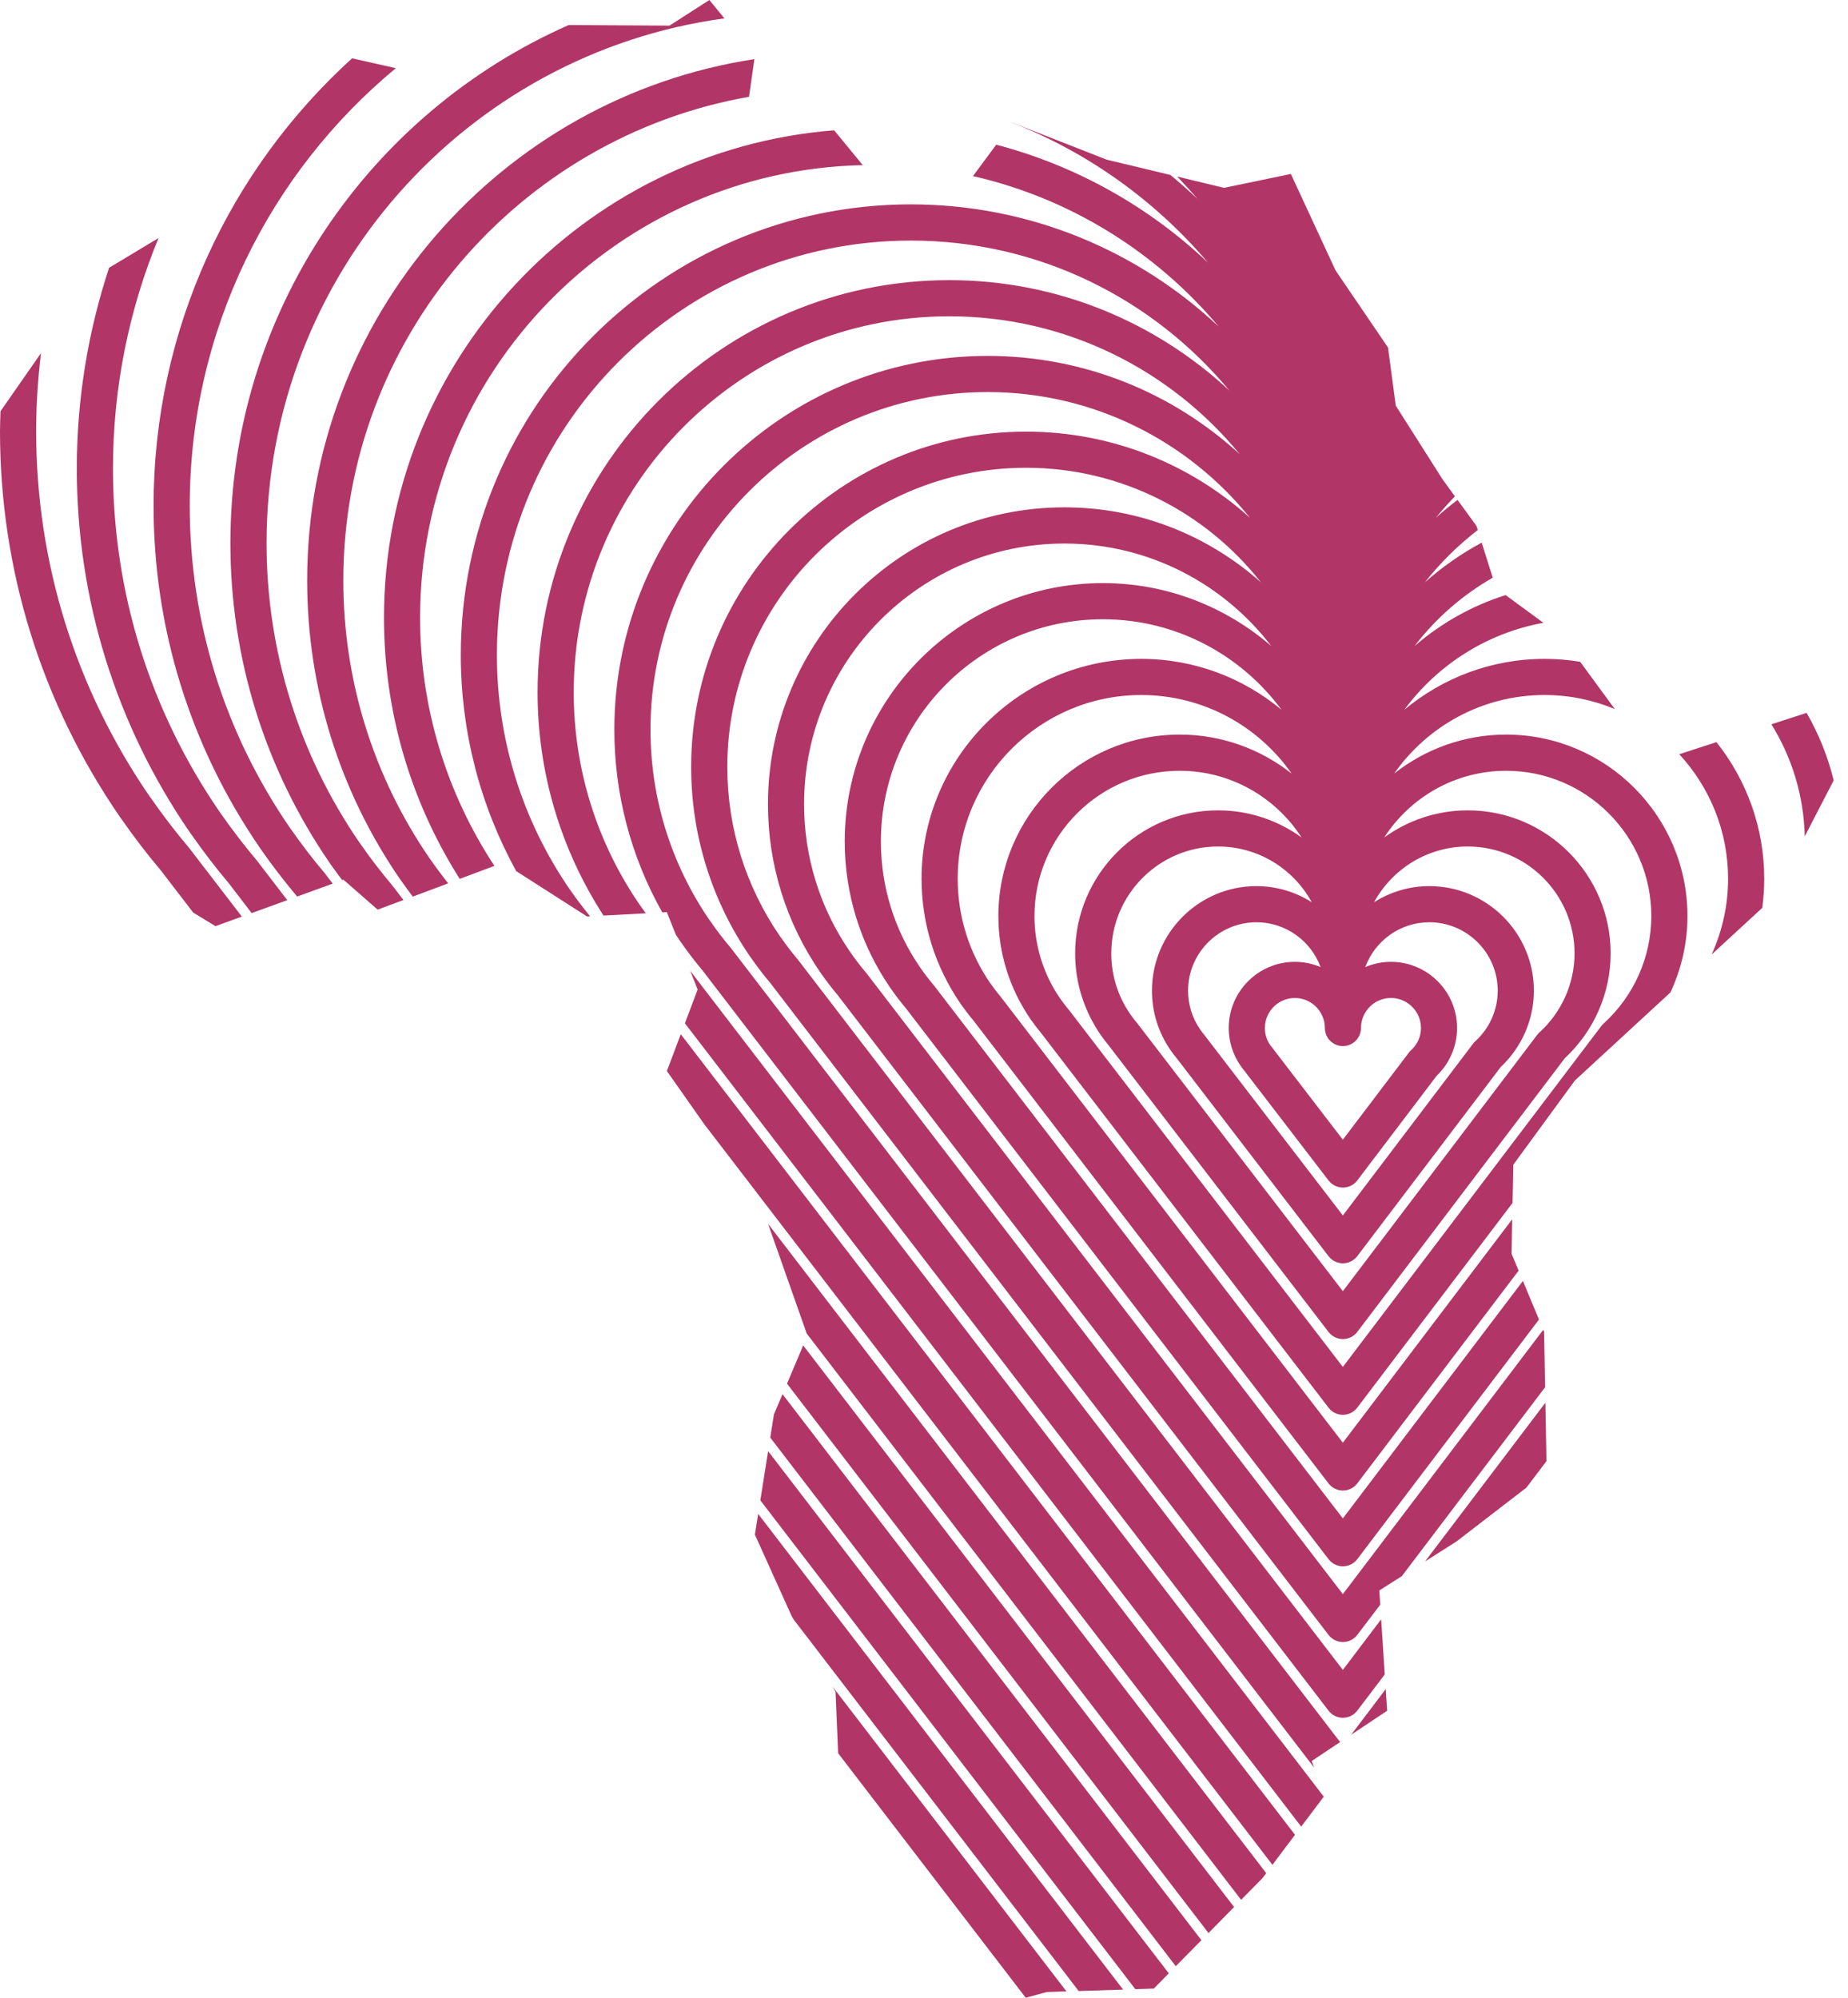 <svg width="37" height="40" viewBox="0 0 37 40" fill="none" xmlns="http://www.w3.org/2000/svg">
<path fill-rule="evenodd" clip-rule="evenodd" d="M27.773 34.253L27.744 33.82L27.052 34.734L27.773 34.253Z" fill="#B13667"/>
<path fill-rule="evenodd" clip-rule="evenodd" d="M5.137 17.222C4.887 16.925 4.648 16.615 4.419 16.286L4.405 16.267L4.404 16.265C3.002 14.231 2.262 11.851 2.262 9.382C2.262 7.748 2.587 6.189 3.174 4.766L2.184 5.361C1.767 6.627 1.538 7.977 1.538 9.382C1.538 11.991 2.319 14.507 3.796 16.659C3.802 16.669 3.81 16.68 3.817 16.69L3.835 16.712C4.066 17.044 4.316 17.371 4.579 17.683L5.038 18.282L5.752 18.023L5.147 17.235C5.144 17.23 5.14 17.226 5.137 17.222Z" fill="#B13667"/>
<path fill-rule="evenodd" clip-rule="evenodd" d="M20.957 39.885L21.352 39.872L16.67 33.77L16.729 33.872L16.781 35.104L20.537 40L20.957 39.885Z" fill="#B13667"/>
<path fill-rule="evenodd" clip-rule="evenodd" d="M22.487 39.837L15.18 30.312L15.114 30.727L15.852 32.361L15.892 32.429L21.597 39.865L22.487 39.837Z" fill="#B13667"/>
<path fill-rule="evenodd" clip-rule="evenodd" d="M25.928 36.737L13.63 20.707L13.352 21.445L14.103 22.513L25.476 37.338L25.928 36.737Z" fill="#B13667"/>
<path fill-rule="evenodd" clip-rule="evenodd" d="M8.609 17.198L8.609 17.197C7.474 15.55 6.874 13.623 6.874 11.623C6.874 6.781 10.388 2.748 14.997 1.938L15.104 1.184C10.042 1.956 6.15 6.343 6.15 11.623C6.15 13.764 6.791 15.828 8.003 17.594C8.009 17.603 8.015 17.613 8.023 17.622L8.035 17.638C8.108 17.744 8.186 17.848 8.264 17.952L8.973 17.687C8.853 17.534 8.735 17.377 8.621 17.212L8.609 17.198Z" fill="#B13667"/>
<path fill-rule="evenodd" clip-rule="evenodd" d="M3.781 16.971C3.514 16.655 3.261 16.325 3.019 15.976L3.003 15.956L3.001 15.953C1.511 13.79 0.724 11.26 0.724 8.633C0.724 8.104 0.759 7.583 0.821 7.07L0.01 8.234C0.006 8.367 0 8.5 0 8.633C0 11.4 0.828 14.067 2.394 16.347C2.4 16.358 2.407 16.368 2.415 16.378L2.434 16.402C2.678 16.754 2.944 17.101 3.223 17.432L3.868 18.272L4.314 18.544L4.842 18.352L3.792 16.984C3.789 16.979 3.785 16.975 3.781 16.971Z" fill="#B13667"/>
<path fill-rule="evenodd" clip-rule="evenodd" d="M17.274 3.306L16.701 2.609C11.665 3.003 7.688 7.227 7.688 12.367C7.688 14.23 8.211 16.03 9.204 17.597L9.899 17.337C8.926 15.857 8.411 14.143 8.411 12.367C8.411 7.433 12.37 3.41 17.274 3.306Z" fill="#B13667"/>
<path fill-rule="evenodd" clip-rule="evenodd" d="M29.161 30.864L30.561 29.786L30.963 29.255L30.941 28.086L28.532 31.263L29.161 30.864Z" fill="#B13667"/>
<path fill-rule="evenodd" clip-rule="evenodd" d="M36.713 15.625C36.596 15.145 36.412 14.691 36.171 14.273L35.466 14.502C35.873 15.157 36.115 15.924 36.134 16.746L36.713 15.625Z" fill="#B13667"/>
<path fill-rule="evenodd" clip-rule="evenodd" d="M25.281 37.6L25.352 37.505L15.378 24.504L16.152 26.701L24.849 38.039L25.281 37.6Z" fill="#B13667"/>
<path fill-rule="evenodd" clip-rule="evenodd" d="M24.387 16.225C22.81 16.225 21.526 17.51 21.526 19.089C21.526 19.672 21.701 20.233 22.037 20.721C22.087 20.793 22.142 20.864 22.198 20.932L26.6 26.67C26.669 26.759 26.775 26.811 26.887 26.811H26.888C27.001 26.811 27.107 26.758 27.175 26.668L31.33 21.188C31.914 20.646 32.248 19.883 32.248 19.089C32.248 17.51 30.965 16.225 29.387 16.225C28.763 16.225 28.186 16.427 27.715 16.767C28.233 15.966 29.133 15.433 30.156 15.433C31.759 15.433 33.062 16.738 33.062 18.342C33.062 19.16 32.713 19.945 32.103 20.497C32.086 20.512 32.071 20.529 32.058 20.547L26.886 27.369L21.412 20.234C21.408 20.229 21.405 20.225 21.401 20.221C21.341 20.149 21.284 20.075 21.225 19.991C20.89 19.504 20.712 18.933 20.712 18.342C20.712 16.738 22.016 15.433 23.619 15.433C24.642 15.433 25.541 15.966 26.059 16.767C25.589 16.427 25.011 16.225 24.387 16.225ZM25.156 17.742C24.002 17.742 23.064 18.681 23.064 19.836C23.064 20.262 23.191 20.673 23.438 21.03C23.475 21.084 23.516 21.137 23.549 21.175L26.6 25.153C26.669 25.242 26.775 25.294 26.887 25.294H26.888C27.001 25.294 27.107 25.241 27.175 25.151L30.047 21.364C30.469 20.968 30.711 20.413 30.711 19.836C30.711 18.681 29.772 17.742 28.618 17.742C28.211 17.742 27.833 17.861 27.511 18.064C27.875 17.4 28.579 16.949 29.387 16.949C30.566 16.949 31.525 17.909 31.525 19.089C31.525 19.69 31.267 20.268 30.819 20.674C30.802 20.689 30.788 20.706 30.774 20.724L26.886 25.852L22.767 20.484C22.764 20.48 22.76 20.475 22.756 20.471C22.712 20.419 22.67 20.364 22.627 20.302C22.38 19.943 22.25 19.524 22.25 19.089C22.25 17.909 23.209 16.949 24.387 16.949C25.195 16.949 25.9 17.4 26.263 18.064C25.941 17.861 25.563 17.742 25.156 17.742ZM25.925 19.258C25.195 19.258 24.601 19.852 24.601 20.583C24.601 20.852 24.682 21.112 24.835 21.334C24.837 21.337 24.839 21.341 24.842 21.344C24.865 21.377 24.888 21.408 24.904 21.426L26.6 23.636C26.669 23.726 26.775 23.778 26.887 23.778H26.888C27.001 23.778 27.107 23.725 27.175 23.635L28.764 21.54C29.024 21.291 29.173 20.944 29.173 20.583C29.173 19.852 28.579 19.258 27.849 19.258C27.667 19.258 27.493 19.296 27.335 19.363C27.528 18.84 28.029 18.466 28.618 18.466C29.373 18.466 29.987 19.081 29.987 19.836C29.987 20.221 29.822 20.591 29.535 20.851C29.518 20.866 29.504 20.883 29.49 20.901L26.886 24.336L24.112 20.721C24.084 20.687 24.057 20.653 24.029 20.612C23.871 20.383 23.787 20.115 23.787 19.836C23.787 19.081 24.401 18.466 25.156 18.466C25.745 18.466 26.247 18.84 26.44 19.363C26.281 19.296 26.108 19.258 25.925 19.258ZM26.887 20.945C27.087 20.945 27.249 20.783 27.249 20.583C27.249 20.252 27.518 19.982 27.849 19.982C28.18 19.982 28.45 20.252 28.45 20.583C28.45 20.754 28.379 20.912 28.251 21.028C28.235 21.043 28.219 21.06 28.206 21.078L26.886 22.819L25.468 20.971C25.455 20.956 25.443 20.941 25.431 20.924C25.361 20.823 25.325 20.705 25.325 20.583C25.325 20.252 25.594 19.982 25.925 19.982C26.256 19.982 26.526 20.252 26.526 20.583C26.526 20.783 26.688 20.945 26.887 20.945ZM13.631 18.862L13.636 18.869C13.77 19.062 13.914 19.25 14.066 19.431L26.312 35.393L26.262 35.26L26.831 34.88L14.635 18.983C14.632 18.979 14.628 18.974 14.624 18.97C14.485 18.805 14.352 18.632 14.22 18.442L14.215 18.436C13.436 17.304 13.024 15.981 13.024 14.607C13.024 10.881 16.053 7.85 19.775 7.85C21.895 7.85 23.789 8.834 25.027 10.368C23.838 9.296 22.266 8.642 20.544 8.642C16.846 8.642 13.838 11.653 13.838 15.354C13.838 16.719 14.248 18.035 15.022 19.159C15.025 19.163 15.029 19.168 15.032 19.173L15.036 19.177C15.155 19.349 15.285 19.519 15.422 19.681L26.6 34.252C26.669 34.342 26.775 34.394 26.887 34.394C27 34.394 27.107 34.341 27.175 34.251L27.725 33.526L27.653 32.422L26.886 33.435L15.99 19.233C15.987 19.229 15.983 19.224 15.98 19.22C15.856 19.073 15.739 18.92 15.624 18.755L15.618 18.748C14.927 17.745 14.562 16.572 14.562 15.354C14.562 12.052 17.245 9.366 20.544 9.366C22.45 9.366 24.149 10.264 25.245 11.659C24.197 10.728 22.821 10.158 21.312 10.158C18.039 10.158 15.376 12.825 15.376 16.101C15.376 17.309 15.738 18.474 16.424 19.47C16.427 19.475 16.431 19.48 16.435 19.485L16.441 19.494C16.546 19.643 16.659 19.791 16.777 19.931L26.6 32.736C26.669 32.825 26.775 32.877 26.887 32.877C27 32.877 27.107 32.824 27.175 32.734L27.635 32.129L27.616 31.845L28.067 31.558L30.936 27.775L30.915 26.666L30.898 26.626L26.886 31.918L17.346 19.483C17.342 19.479 17.339 19.474 17.335 19.47C17.227 19.343 17.125 19.209 17.024 19.063L17.02 19.058C16.418 18.185 16.099 17.162 16.099 16.101C16.099 13.224 18.438 10.883 21.312 10.883C22.998 10.883 24.499 11.688 25.453 12.935C24.547 12.152 23.369 11.675 22.081 11.675C19.232 11.675 16.913 13.996 16.913 16.848C16.913 17.9 17.229 18.914 17.826 19.78C17.826 19.781 17.837 19.795 17.837 19.795C17.929 19.928 18.028 20.058 18.132 20.181L26.6 31.219C26.669 31.308 26.775 31.361 26.887 31.361C27 31.361 27.107 31.308 27.175 31.218L30.813 26.42L30.491 25.647L26.886 30.402L18.701 19.733C18.698 19.729 18.694 19.724 18.69 19.72C18.599 19.612 18.511 19.498 18.422 19.369C17.908 18.624 17.637 17.753 17.637 16.848C17.637 14.395 19.631 12.399 22.081 12.399C23.547 12.399 24.848 13.114 25.659 14.212C24.896 13.576 23.917 13.192 22.85 13.192C20.424 13.192 18.451 15.167 18.451 17.595C18.451 18.491 18.72 19.354 19.237 20.104C19.315 20.215 19.399 20.326 19.488 20.431L26.6 29.703C26.669 29.792 26.775 29.844 26.887 29.844C27 29.844 27.107 29.791 27.175 29.701L30.405 25.441L30.264 25.102L30.277 24.412L26.886 28.886L20.056 19.984C20.053 19.979 20.049 19.975 20.046 19.971C19.97 19.88 19.897 19.786 19.823 19.68C19.399 19.064 19.175 18.343 19.175 17.595C19.175 15.566 20.823 13.916 22.85 13.916C24.095 13.916 25.196 14.539 25.861 15.489C25.243 15.001 24.465 14.708 23.619 14.708C21.617 14.708 19.989 16.339 19.989 18.342C19.989 19.081 20.21 19.793 20.637 20.412C20.701 20.504 20.77 20.595 20.843 20.682L26.6 28.186C26.669 28.276 26.775 28.328 26.887 28.328H26.888C27.001 28.327 27.107 28.274 27.175 28.184L30.284 24.085L30.299 23.32L31.531 21.635L33.445 19.871C33.666 19.396 33.786 18.875 33.786 18.342C33.786 16.339 32.157 14.708 30.156 14.708C29.31 14.708 28.532 15.001 27.914 15.488C28.579 14.539 29.68 13.916 30.925 13.916C31.422 13.916 31.897 14.016 32.331 14.197L31.637 13.25C31.405 13.212 31.167 13.192 30.925 13.192C29.857 13.192 28.879 13.576 28.116 14.212C28.777 13.316 29.765 12.676 30.902 12.47L30.145 11.915C29.467 12.129 28.849 12.48 28.322 12.935C28.746 12.381 29.279 11.915 29.887 11.567L29.666 10.865C29.256 11.086 28.875 11.352 28.529 11.659C28.837 11.268 29.193 10.917 29.587 10.613L29.561 10.53L29.182 10.009C29.032 10.123 28.887 10.242 28.748 10.368C28.868 10.219 28.997 10.076 29.13 9.938L28.884 9.6L27.946 8.123L27.79 6.958L26.739 5.412L25.845 3.483L24.508 3.761L23.569 3.535C23.708 3.681 23.844 3.829 23.975 3.982C23.801 3.816 23.619 3.657 23.434 3.503L22.155 3.196L20.271 2.457L20.27 2.459C21.797 3.059 23.141 4.028 24.187 5.26C23.011 4.145 21.558 3.32 19.946 2.897L19.48 3.526C21.435 3.972 23.151 5.053 24.4 6.539C22.787 5.023 20.619 4.092 18.237 4.092C13.268 4.092 9.226 8.139 9.226 13.113C9.226 14.639 9.608 16.118 10.335 17.442L11.754 18.35L11.815 18.347C11.68 18.181 11.548 18.01 11.421 17.826L11.412 17.814C10.455 16.425 9.949 14.8 9.949 13.113C9.949 8.538 13.667 4.817 18.237 4.817C20.8 4.817 23.093 5.987 24.615 7.821C23.143 6.45 21.171 5.609 19.006 5.609C14.461 5.609 10.763 9.31 10.763 13.86C10.763 15.456 11.22 16.997 12.083 18.332L12.931 18.286C12.895 18.236 12.857 18.187 12.821 18.134L12.814 18.125C11.946 16.865 11.487 15.39 11.487 13.86C11.487 9.71 14.86 6.333 19.006 6.333C21.348 6.333 23.442 7.411 24.822 9.095C23.491 7.873 21.719 7.126 19.775 7.126C15.654 7.126 12.3 10.482 12.3 14.607C12.3 15.9 12.631 17.152 13.26 18.268L13.351 18.263L13.53 18.711C13.557 18.752 13.583 18.794 13.611 18.834C13.617 18.844 13.624 18.853 13.631 18.862Z" fill="#B13667"/>
<path fill-rule="evenodd" clip-rule="evenodd" d="M6.492 17.471C6.257 17.193 6.034 16.902 5.819 16.593L5.807 16.577L5.805 16.575C4.492 14.67 3.799 12.441 3.799 10.128C3.799 6.606 5.406 3.453 7.925 1.365L7.049 1.168C4.609 3.383 3.075 6.58 3.075 10.128C3.075 12.581 3.809 14.946 5.198 16.968C5.204 16.979 5.211 16.989 5.219 17L5.234 17.02C5.451 17.332 5.687 17.639 5.934 17.932L5.948 17.951L6.662 17.692L6.503 17.485C6.499 17.48 6.496 17.476 6.492 17.471Z" fill="#B13667"/>
<path fill-rule="evenodd" clip-rule="evenodd" d="M24.708 38.183L16.081 26.938L15.757 27.704L24.196 38.704L24.708 38.183Z" fill="#B13667"/>
<path fill-rule="evenodd" clip-rule="evenodd" d="M34.269 19.112L35.283 18.178C35.309 17.986 35.323 17.792 35.323 17.597C35.323 16.563 34.964 15.612 34.366 14.859L33.621 15.101C34.228 15.757 34.599 16.634 34.599 17.597C34.599 18.123 34.484 18.64 34.269 19.112Z" fill="#B13667"/>
<path fill-rule="evenodd" clip-rule="evenodd" d="M24.054 38.847L15.667 27.914L15.495 28.32L15.422 28.784L23.541 39.368L24.054 38.847Z" fill="#B13667"/>
<path fill-rule="evenodd" clip-rule="evenodd" d="M26.504 35.973L13.819 19.438L13.968 19.812L13.713 20.489L26.052 36.573L26.504 35.973Z" fill="#B13667"/>
<path fill-rule="evenodd" clip-rule="evenodd" d="M7.848 17.721C7.629 17.461 7.42 17.19 7.22 16.901L7.208 16.886L7.207 16.885C5.983 15.109 5.337 13.031 5.337 10.874C5.337 5.511 9.335 1.068 14.504 0.368L14.203 0L13.404 0.513L11.387 0.501C7.403 2.257 4.613 6.244 4.613 10.874C4.613 13.171 5.3 15.386 6.601 17.279C6.607 17.29 6.614 17.3 6.621 17.31L6.635 17.327C6.704 17.427 6.778 17.524 6.851 17.622L6.875 17.613L7.561 18.213L8.078 18.02L7.858 17.734C7.855 17.729 7.851 17.725 7.848 17.721Z" fill="#B13667"/>
<path fill-rule="evenodd" clip-rule="evenodd" d="M23.101 39.816L23.401 39.511L15.379 29.055L15.223 30.04L22.731 39.828L23.101 39.816Z" fill="#B13667"/>
</svg>
